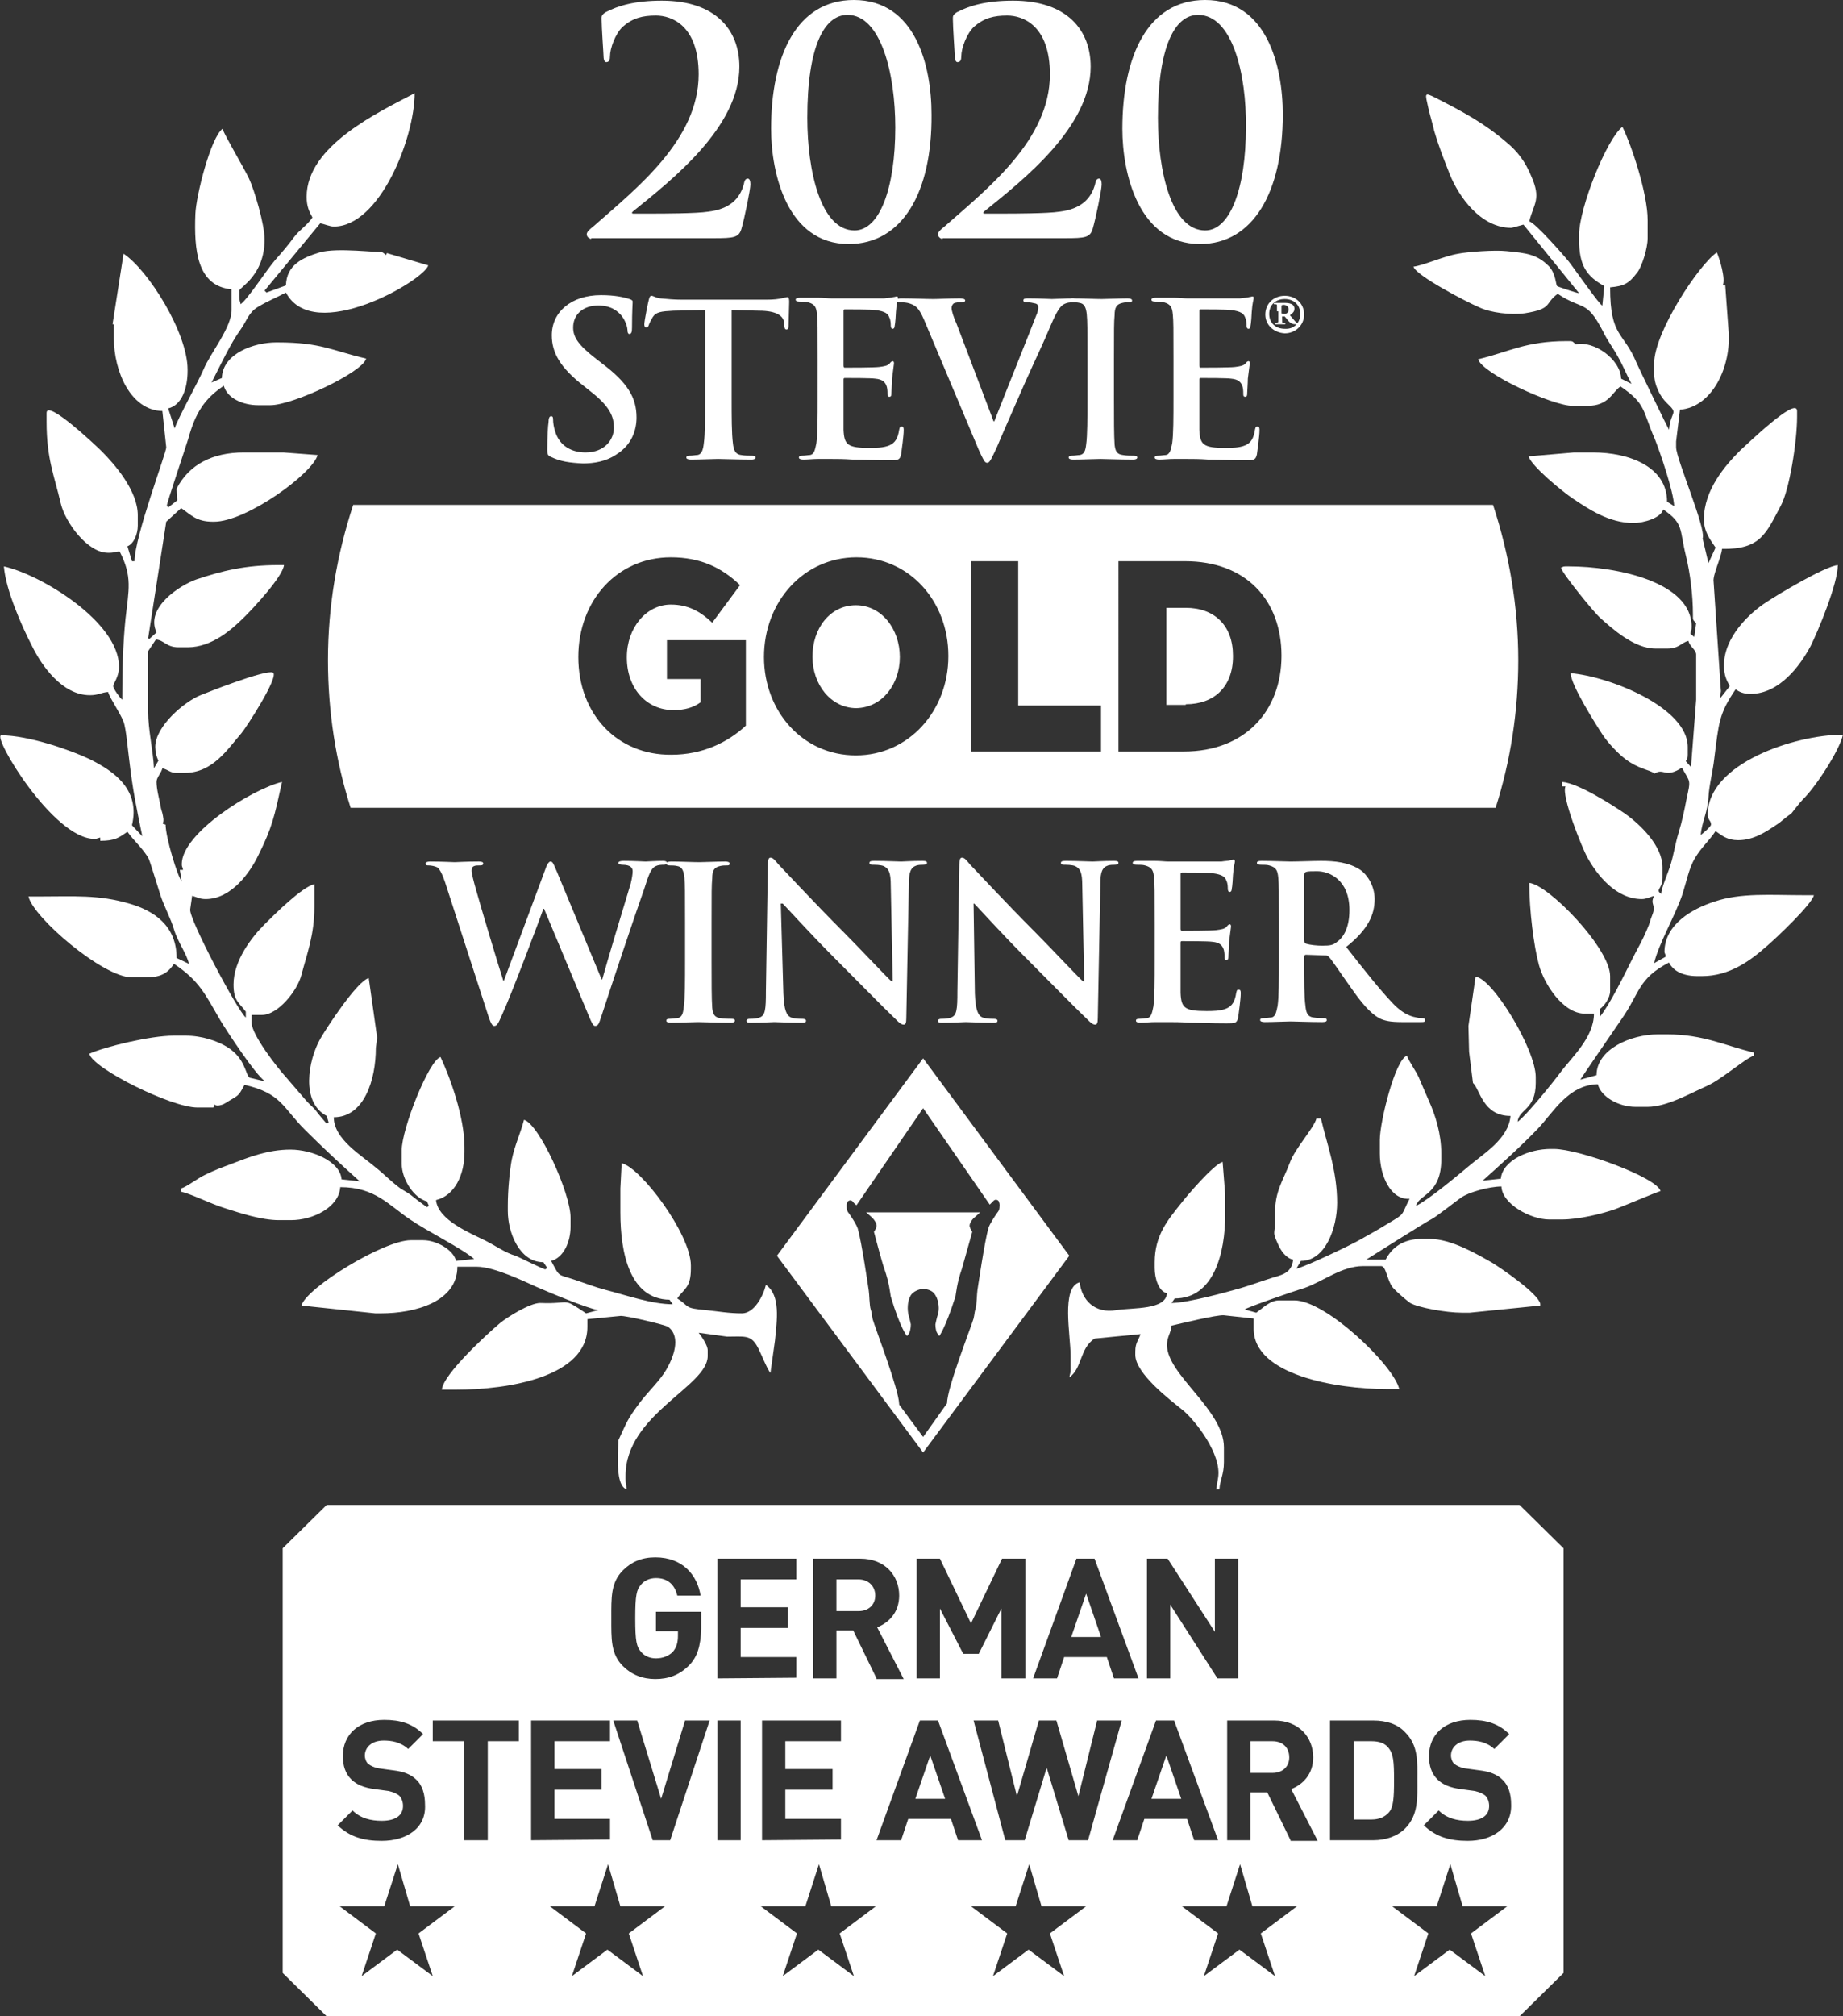 <?xml version="1.0" encoding="utf-8"?>
<!-- Generator: Adobe Illustrator 24.1.2, SVG Export Plug-In . SVG Version: 6.00 Build 0)  -->
<svg version="1.1" id="Layer_1" xmlns="http://www.w3.org/2000/svg" xmlns:xlink="http://www.w3.org/1999/xlink" x="0px" y="0px"
	 width="284.9px" height="311.5px" viewBox="0 0 284.9 311.5" style="enable-background:new 0 0 284.9 311.5;" xml:space="preserve"
	>
<rect x="0" y="0" width="284.9" height="311.5" fill="#333333" stroke="none"/>
<g>
	<g>
		<path style="fill:#FFFFFF;" d="M91.4,36.9c-0.3,0-0.7-0.3-0.7-0.7s0.5-0.8,1-1.2c6.7-5.9,16.3-13.4,16.3-23.5
			c0-7.6-4.2-9.1-6.6-9.1c-2.1,0-3.6,0.4-5.1,1.7c-1.2,1.1-2,3.4-2,4.6c0,0.5-0.1,0.9-0.6,0.9c-0.2,0-0.4-0.3-0.4-0.9
			c0-0.4-0.3-4.4-0.3-5.8c0-0.4,0-0.6,0.6-1c1.9-1,4.5-1.8,8.7-1.8c8.4,0,12,4.6,12,10.2c0,9.3-10.3,17.4-16.5,22.4
			c-0.2,0.2-0.1,0.3,0.1,0.3h3.3c0.8,0,6.5,0,8.3-0.3c3.3-0.4,4.9-2,5.5-4.3c0.1-0.6,0.3-0.8,0.6-0.8c0.3,0,0.4,0.4,0.4,0.9
			c0,0.8-0.9,5.2-1.4,6.9c-0.4,1.3-1.2,1.4-4.2,1.4h-19V36.9z"/>
		<path style="fill:#FFFFFF;" d="M131.2,37.7c-9.5,0-12-10.9-12-17.8C119.2,8.7,123.1,0,132,0c9.5,0,12,10.1,12,17.7
			C144.1,29.7,139.5,37.7,131.2,37.7z M131,2.3c-3.6,0-6.2,4.9-6.2,15.9c0,8.3,2.1,17.4,7.3,17.4c3.9,0,6.3-6.6,6.3-15.9
			C138.4,11.4,136.2,2.3,131,2.3z"/>
		<path style="fill:#FFFFFF;" d="M145.7,36.9c-0.3,0-0.7-0.3-0.7-0.7s0.5-0.8,1-1.2c6.7-5.9,16.3-13.4,16.3-23.5
			c0-7.6-4.2-9.1-6.6-9.1c-2.1,0-3.6,0.4-5.1,1.7c-1.2,1.1-2,3.4-2,4.6c0,0.5-0.1,0.9-0.6,0.9c-0.2,0-0.4-0.3-0.4-0.9
			c0-0.4-0.3-4.4-0.3-5.8c0-0.4,0-0.6,0.6-1c1.9-1,4.5-1.8,8.7-1.8c8.4,0,12,4.6,12,10.2c0,9.3-10.3,17.4-16.5,22.4
			c-0.2,0.2-0.1,0.3,0.1,0.3h3.3c0.8,0,6.5,0,8.3-0.3c3.3-0.4,4.9-2,5.5-4.3c0.1-0.6,0.3-0.8,0.6-0.8s0.4,0.4,0.4,0.9
			c0,0.8-0.9,5.2-1.4,6.9c-0.4,1.3-1.2,1.4-4.2,1.4h-19L145.7,36.9L145.7,36.9z"/>
		<path style="fill:#FFFFFF;" d="M185.5,37.7c-9.5,0-12-10.9-12-17.8c0-11.2,3.9-19.9,12.8-19.9c9.5,0,12,10.1,12,17.7
			C198.3,29.7,193.7,37.7,185.5,37.7z M185.2,2.3c-3.6,0-6.2,4.9-6.2,15.9c0,8.3,2.1,17.4,7.3,17.4c3.9,0,6.3-6.6,6.3-15.9
			C192.7,11.4,190.5,2.3,185.2,2.3z"/>
	</g>
	<path style="fill:#FFFFFF;" d="M119.8,207.3l1.2,1.6L119.8,207.3z"/>
	<g>
		<path style="fill:#FFFFFF;" d="M119.8,207.1c0.3-3.1,0.9-7-1.4-8.6c-0.4,1.7-1.8,4.4-3.7,4.4c-2.1,0-3.6-0.3-5.6-0.5
			c-3.4-0.3-2.4-0.5-4.4-1.8c1-1.5,2.1-1.6,2.1-4.6v-0.5c0-4.8-7.7-15.1-10.7-15.8l-0.2,3.9v3.7c0,6.4,1.5,13.4,7.6,13.5l0.5,0.7
			c-3.2,0-7.2-1.4-10.3-2.2c-1.9-0.5-3.1-1-4.9-1.6c-2.7-0.9-2.2-0.3-3.6-2.9c1.9-0.5,3-2.9,3-5.3v-1.4c0-3.8-4.9-14.5-7.2-15.1
			c-0.5,2-1.4,3.8-1.9,6.2c-0.3,1.6-0.6,4.6-0.6,7v0.9c0,3.3,1.8,7.9,5.5,7.9l0.6,0.9l-0.3,0.2c-0.1,0.1-4.1-1.9-4.6-2.1
			c-1.5-0.4-3.2-1.6-4.6-2.3c-2.4-1.2-7.4-3.2-7.7-6.3c2.9-0.7,4.4-3.9,4.4-7.4v-0.8c0-4.6-2.2-10.7-3.7-13.9
			c-1.8,0.5-6,11.1-6,14.4v2.1c0,2.4,1.9,5.3,3.9,5.8l0.3,0.7l-0.3,0.2c0,0-1.8-1.3-2-1.5c-0.7-0.6-1.3-0.9-2.1-1.4
			c-1.5-1.1-2.5-2.2-3.9-3.3c-2.1-1.8-6.4-4.3-6.4-7.7c4.7,0,6.5-5.8,6.5-10.7l0.2-1.6l-1.3-9.2c-1.8,0.5-6.4,7.5-7.5,9.4
			c-1.9,3.4-3,9.8,1,11.9l0.3,1l-0.3,0.2c0,0-1.3-1.5-1.5-1.8c-0.5-0.7-1.1-1.1-1.7-1.8c-1.1-1.3-2-2.3-3.1-3.6
			c-1.2-1.3-5.3-6.5-5.3-8.4v-1.2h1.6c2.5,0,5.5-3.8,6.1-6.2c0.9-3.4,2-6.2,2-10.5v-3.5c-1.9,0.4-6.3,4.8-7.7,6.2
			c-2,2-4.8,5.6-4.8,9.3c0,2.6,0.9,2.8,1.9,4.2v0.9c-1.2-0.9-8.8-15.2-8.6-16.7l0.3-2.1c0.8,0.2,1.1,0.5,2.1,0.5
			c3.9,0,6.8-4,8.1-6.7c2.2-4.4,2.5-6,3.7-11.4c-4.6,1.1-15.5,7.9-15.5,12.7c0,0.5,0.1,0.3,0.2,0.9h-0.5l0.3,1.8
			c-0.7-0.9-2.5-6.9-2.5-8.8c-0.9-0.3-0.1,0.1-0.4-1.3c-0.1-0.7-0.3-0.9-0.4-1.7c-0.2-1-0.6-2.5-0.6-3.6c0-0.7,0.7-1.3,0.9-2.1
			c0.9,0.2,1.2,0.7,2.1,0.7h1.4c4.3,0,6.6-3.7,8.7-6.1c0.7-0.8,5.9-8.8,4.9-9.4c-1.1-0.5-10,3-11.2,3.5c-2.5,1-7,4.8-7,8
			c0,0.7,0.2,1.6,0.5,2.1l-0.7,1.2c-0.1-2.6-0.9-5.9-0.9-8.8c0-3.2,0-6.2,0-9.3l1.2-1.8c1.3,0.1,1.6,1.2,3.5,1.2H29
			c3.8,0,6.9-2.8,8.9-4.8c1.3-1.3,5.8-6.1,6-7.9H43c-5.1,0-8.7,0.9-12.6,2.2c-2.6,0.9-8,4.4-6.2,8.2l-1.1,1l-0.2-0.1l2.8-18l2.3-2.1
			c1.5,1,2.3,2.1,4.9,2.1h0.2c5,0,15.2-7.4,16-10.3l-5.3-0.4h-6.1c-4.9,0-8.5,1.9-10.4,5.6l0.1,1.8L26,78.4l-0.2-0.3
			c-0.1-0.1,3-9.3,3.3-10.3c1.1-4,2.5-6.2,5.5-8.2c0.5,1.9,2.9,3,5.3,3h1.9c3.5,0,14.3-5.1,14.8-7.2c-5.2-1.2-6.9-2.5-13.7-2.5h-0.2
			c-3.4,0-8.3,1.7-8.4,5.5l-1.6,0.7c1.3-2.5,2.9-6,4.5-8.2c1-1.4,1.2-2.6,2.7-3.5s2.8-1.4,4.3-2.2c4.3,8.1,21.4-1.9,22-4.2l-6.4-1.9
			l-0.1,0.3L59,38.9c-0.4,0.2-6.9-0.7-9.6,0.1c-2.6,0.8-5.1,1.9-5.2,5.1l-3,1.1l-0.3-0.3l8.6-10.4c0.6,0.1,1.5,0.5,2.1,0.5
			c7.1,0,12.5-13.7,12.5-20.6c-5.5,2.9-16.7,8.1-16.7,16c0,1.5,0.4,2.3,0.9,3.2c-0.8,1.2-2,1.9-2.9,3.1c-0.8,1.1-1.9,2.4-2.8,3.4
			c-1.4,1.6-4.2,6-5.4,6.9c-0.1-0.5-0.2-0.5-0.2-1.2v-0.9c0-0.5,3.9-2.3,3.9-7.9c0-2.4-1.6-7.7-2.4-9.4c-0.8-1.7-3.8-6.7-4.1-7.7
			c-1.8,1.3-4.1,10.3-4.2,13.2c-0.2,5.4,0.2,11.1,5.6,11.6v3.2c0,2.7-3.3,6.7-4.3,9.1c-0.8,1.9-4.1,7.8-4.5,9.2l-1-3.1
			c2.1-0.5,3-3.1,3-5.8v-0.2c0-5.7-6.1-15.4-9.9-17.9l-1.7,10.9h0.2v2.1c0,5.2,2.6,11.2,7.5,11.3l0.6,5.6c0.1,0.6-4.9,13.8-4.9,17.6
			h-0.4l-0.7-2.3c1-0.4,1.6-1.9,1.6-3.2v-1.6c0-3.8-3.6-7.9-5.6-9.9C15,69,7.2,61.6,7.2,63.8v1.4c0,5.7,1.2,8.3,2.2,12.6
			c0.7,2.9,4.1,7.6,7.3,7.6h0.2c0.8,0,0.9-0.2,1.6-0.2c2,3.9,1.4,5.9,0.9,10.4c-0.4,4-0.5,8-0.5,12.5c-0.3-0.2-1.4-1.7-1.4-2.1
			s0.9-1.4,0.9-3c0-6.9-12-14.2-17.8-15.5c0.3,3.7,2.8,9.3,4.3,12.2c1.5,3.1,4.7,7.7,9,7.7c1.3,0,1.7-0.4,2.8-0.5
			c0.3,1,1.8,3.1,2.4,4.6c0.4,1,0.7,4.7,0.9,6.1c0.5,4.3,1.1,7.3,2,11.6l-1.6-1.7c1.3-5.5-2.7-8.3-6.5-10.2
			c-2.9-1.4-9.5-3.7-13.7-3.7c-1.5,0,8,16,14.4,16c0.5,0,0.3-0.1,0.9-0.2v0.5c2.3,0,2.9-0.5,4.2-1.4c0.9,1.3,2.6,2.8,3.3,4.2
			c0.3,0.7,1.5,4.7,1.8,5.6c0.6,1.8,1.6,3.6,2.1,5.3c0.6,2,2,3.8,2.3,5.3l-1.9-0.9c0-5-3.5-7.3-7.3-8.4c-4.8-1.4-8.4-1.1-14-1.1H4.4
			c0.7,3.2,11.5,12.5,16,12.5h2.1c2.3,0,3.4-0.6,4.4-2.1c4,2.7,4.8,4.7,7.2,8.8c1.1,1.8,5.3,8.2,6.8,9.3h-0.2l-2.1-0.5
			c-0.7-0.5-0.6-2.9-3.4-4.7c-1.6-1-4-1.8-6.5-1.8h-1.9c-3.5,0-10.6,1.7-13,2.8c0.6,2.3,12.7,8.3,16.7,8.3H33c0.3-1-0.1,0,1.2-0.4
			c0.5-0.1,1.1-0.6,1.5-0.8c1.4-0.8,1.3-0.9,2.1-2.3c5.7,1.3,5.9,3.5,9.3,6.9c2.9,2.9,5.5,5.3,8.5,8l-2.8-0.3
			c-0.2-2.8-4.6-4.6-7.9-4.6c-3.5,0-6.5,1.2-9.1,2.2c-1.6,0.6-2.7,1-4.1,1.7c-1.1,0.5-2.9,1.9-3.7,2.1v0.5c1.7,0.4,4.6,1.9,6.9,2.6
			c2.2,0.7,5.5,1.8,8.2,1.8H45c3.4,0,7.4-2,7.6-5.1c5.4,0,7.5,2.8,10.8,5c2.6,1.8,7.9,4.4,9.9,6.1l-2.8,0.3c-0.4-1.7-3-3.2-5.1-3.2
			h-1.9c-4.2,0-16.2,7.4-16.9,10.1l11.4,1.2h0.9c5.3,0,11.8-1.8,11.8-7.2h3c2.7,0,7.4,2.3,9.2,3.1c1.6,0.7,8,3.4,9.6,3.6l-1.9,0.5
			c-3.9-2.6-2.1-1.4-7.1-1.6c-1.6,0-5.1,2.2-6.2,3.1c-1.9,1.6-8.8,7.9-9,10.3h2.1c8.3,0,20.4-2,20.4-9.7v-1.2l5.1-0.5
			c0.7-0.1,7.1,1.4,7.4,1.7c2.1,1.6,0.7,4.9-0.3,6.6c-0.9,1.6-2.9,3.5-4.1,5.1c-2,2.7-1.9,2.8-3.3,5.8l-0.1,2.5v0.2
			c0,1.4,0,4.5,1.4,4.9c-0.1-0.7-0.2-0.8-0.2-1.6V228c0-9.5,12.7-13.8,12.7-18.5v-0.9c0-0.8-1-2.2-1.4-2.7l4.4,0.6
			c2.6,0,3.6-0.3,4.6,1.4c0.6,1,1.5,3.5,2.1,4.2L119.8,207.1z"/>
		<path style="fill:#FFFFFF;" d="M242.5,40.4c-0.8-1-5.2-6-6.1-6.2c0.7-2.8,1.9-3.4,0.3-7c-0.9-2.2-2.1-3.8-3.8-5.2
			c-3.5-3-6.7-4.7-11-6.9c-1.8-0.9-1.6-0.7-1.1,1.6c0.3,1.3,0.6,2.2,0.9,3.5c0.8,2.7,1.5,4.4,2.4,6.7c1.4,3.5,4.8,8.3,9.5,8.3
			c0.2,0,1.5-0.4,1.9-0.5l8.6,10.6c-0.3,0-3.3-1-3.4-1.1c-0.2-0.2-0.2-2-1.3-3.1c-1.8-1.8-3.4-2-6.5-2.3c-1.8-0.2-6,0.1-7.5,0.4
			c-2.3,0.4-5.3,1.8-6.9,2c0.4,1.4,8.3,5.5,10.2,6.3c1.7,0.8,4.8,1.2,7,0.9c4.4-0.7,3-1.5,5.1-3c3.9,2.6,4.4,0.8,7,5.8
			c0.6,1.3,1.6,2.6,2.3,3.9c0.8,1.4,1.3,2.7,2.1,4.2l-1.6-0.8c-0.1-3-4.2-5.9-7-5.3c-0.4-0.3-0.4-0.5-0.9-0.5h-0.5
			c-6.4,0-9,1.7-13.7,2.8c0.6,2.2,11.5,7.2,14.6,7.2h2.3c3.3,0,3.8-2.1,5.1-3c4,2.7,3.4,3.8,5.3,8.1c0.8,2,2.9,8.1,3,10.4l-1.1-0.7
			c0-5.4-5.9-7.6-11.4-7.6h-3l-7,0.6c0.4,1.5,5.3,5.5,6.8,6.5c2.4,1.6,5.6,3.8,9.4,3.8c1.6,0,4.3-0.8,4.6-2.1c3.2,2.2,2.5,3,3.5,7.1
			c0.7,2.8,1.1,6.3,1.1,9.1v0.5c0,0.5,0.2,0.5,0.5,0.9l-0.3,2.1l-0.6-0.5c0.1-0.5,0.2-0.5,0.2-1.1c0-6.9-11.6-9.3-19-9.3H242
			c-0.4,0-0.4,0.1-0.7,0.2c0.2,0.9,5.1,6.9,6,7.7c1.9,1.7,5.3,4.8,8.6,4.8h1.9c1.7,0,2.1-0.9,3.2-1.2c0.2,0.9,1.2,1.4,1.2,2.1v7
			l-0.8,10.4l-0.8-0.9c0.2-0.4,0.3-0.4,0.3-1v-1.2c0-6.1-12.1-10.9-18.1-11.4c0,1.8,4,8.1,5,9.6c0.8,1.2,2.4,2.9,3.5,3.7
			c2,1.5,3.6,1.6,4.5,2.2c1.4-0.9,1.6,0.8,4.2-0.9c1.3,2.4,1.4,1.7,0.7,4.9c-0.3,1.6-0.7,3.5-1.2,5.1c-0.5,1.6-0.8,3.5-1.2,4.8
			c-0.4,1.4-1.5,3.8-1.5,4.7c-1-0.7,0.2-0.7,0.2-2.5V134c0-3.3-3.4-6.6-5.8-8.3c-1.9-1.3-7.2-4.7-9.7-4.9v0.7h0.5
			c-0.7,1.4,2.6,9.6,3.4,11c1.5,2.7,4.4,6.4,8.4,6.4c0.7,0,1.2-0.3,1.9-0.5c-0.7,1.4,0.4,1.3-0.3,3c-0.4,1-0.3,1.1-0.8,2.2
			c-0.7,1.7-1.5,3-2.3,4.6c-1.2,2.4-3.5,7.1-5,8.9v-1.2c0.7-0.5,1.6-1.7,1.6-2.8v-2.3c0-4.3-9.5-14.1-12.5-14.4
			c0,4.2,0.7,9.8,1.5,12.7s3.7,7.5,7.1,7.5h1.4c0,3.7-3.5,6.8-5.2,9.1c-1.1,1.5-5.4,6.8-6.6,7.6c0.2-2,2.8-1.8,2.8-6v-0.9
			c0-4.3-6.7-15.3-9.3-15.5l-1.1,7.6l0.1,4l0.6,4.8c1.1,1,1.5,5.1,5.8,5.1c-0.3,3.6-4.3,5.9-6.5,7.8c-1.8,1.5-6.1,5.1-8.1,6.1
			c0.4-1.8,3.9-1.7,3.9-7.2v-0.9c0-3-0.9-5.9-1.9-8.1c-0.5-1.2-1.1-2.5-1.6-3.7c-0.4-0.9-1.6-2.6-1.8-3.3c-1.8,0.5-4.2,10.2-4.2,13
			v2.1c0,3.5,1.7,7.2,4.6,7c-1.4,2.7-0.6,2.2-3.3,3.8c-1.6,1-2.9,1.7-4.5,2.6c-1.4,0.8-8.3,4.1-9.7,4.4l0.7-1.2c3.8,0,5.6-5.1,5.6-9
			c0-5-1.6-9.1-2.5-13h-0.7c-0.4,1.5-3.3,4.6-4.1,6.8c-1.1,2.9-2.3,4.4-2.3,7.8v1.2c0,2.3-0.5,1.5,0.5,3.7c0.4,0.9,1.2,2.1,2.3,2.3
			c-0.2,2.2-2,2.4-3.2,2.8c-1.6,0.5-3.2,1.1-4.9,1.6c-2.1,0.6-8.2,2.3-10.7,2.3l0.5-0.7c6,0,7.8-6.9,7.8-13v-3l-0.4-5.1
			c-1.4,0.4-5.5,5.2-6.5,6.5c-1.9,2.4-4,4.8-4,9v0.9c0,1.6,0.6,3.6,1.9,3.9c-0.2,2.6-5.2,2.2-7.8,2.6c-3.4,0.6-5.4-1.6-5.7-4.3
			c-2.9,0.8-1.4,8.1-1.4,11.4v2.1c0,0.6-0.1,0.6-0.2,1.2c2-1.4,1.6-4.5,3.9-6l7.2-0.7v-0.3c-0.3,1.2-0.9,1.5-0.9,3v0.5
			c0,2.9,5.4,7,7.4,8.6c1.9,1.6,6,6.8,5.4,10.4l-0.3,1.8h0.5c0.1-1.5,0.7-2.3,0.7-4.2v-2.3c0-5.8-8.8-11.2-8.8-15.8
			c0-1.3,0.6-1.8,0.7-3c1.3-0.3,7-1.7,8.1-1.6l4.6,0.5v1.6c0,7.1,12.7,9.3,20.6,9.3h1.9c-0.8-3.6-11.3-13.7-16.2-13.7h-2.4
			c-1.4,0-2.6,1.3-3.5,1.9l-1.8-0.5c0.6-0.4,7.8-2.9,9.2-3.3c2.9-1,5.8-3.4,9.1-3.4h2.8c0.8,0,0.9,2.2,1.8,3.3
			c0.5,0.6,2,1.9,2.7,2.4c1.2,0.7,5.5,1.5,8,1.5h1.2l10.9-1.1v-0.3c-0.4-1.6-5.8-5.3-7.4-6.3c-2.3-1.3-6.3-3.7-9.7-3.7h-1.2
			c-2.9,0-4.6,1.3-5.6,3.2h-3c0,0,9.5-6,10-6.2c0.7-0.3,3.8-2.8,4.7-3.4c1.1-0.8,4.3-1.7,6.2-1.7c0.1,2.7,4.5,5.1,7.4,5.1h1.9
			c2.7,0,6.3-0.9,8.3-1.6c1.6-0.6,5.8-2.4,7-2.8c-0.6-2.1-12.6-6.5-16.5-6.5h-0.5c-3.3,0-7.4,1.7-7.7,4.6l-2.8,0.3
			c2.9-2.6,5.8-5.2,8.5-8c2.4-2.5,4.7-6.8,9.3-6.9c0.5,2,3.3,3.5,5.8,3.5h1.9c3,0,6.8-2.2,9.1-3.2c2.3-1,6-4.3,7.3-4.7v-0.5
			c-4.3-1-7.7-2.8-13.4-2.8h-1.4c-4.2,0-9.5,2.3-9.5,6.3l-2.5,0.7c0-0.1,6-8.8,6.4-9.4c2.8-4,2.5-6.2,7.3-8.7
			c0.7,1.4,2.3,2.1,4.4,2.1h0.7c4.3,0,7.5-2.4,10.1-4.7c1.4-1.2,6.9-6.4,7.2-7.8h-1.6c-5.1,0-9.7-0.4-13.8,1
			c-3.4,1.1-7.7,3.5-7.7,7.8c0,0.1,0.2,0.4,0.2,0.7l-1.8,1c0.7-3,3.3-7.4,4.4-10.7c0.6-1.9,1-4,1.9-5.5c1-1.7,2.3-2.8,3.2-4.2
			c1,0.7,1.8,1.4,3.5,1.4c2.4,0,4.3-1.3,5.8-2.3c1.1-0.7,1.2-1,2.4-1.8c0.1-0.1,1.3-1.7,1.8-2.2c1.8-1.7,5.6-7.4,6.2-10
			c-7.5,0-20.9,4.5-20.9,12.3c0,1,0.5,0.9,0.5,1.6c0,0.3-1.3,1.4-1.6,1.6c0.2-2.1,1.1-3.6,1.2-5.8c0.1-1.9,0.7-4.1,0.9-6
			c0.7-5.5,0.7-6.9,3.3-10.7c0.6,0.4,1.2,0.7,2.3,0.7c4.5,0,7.7-4.4,9.3-7.4c1.1-2.2,4.2-9.6,4.2-12.5c-2,0.2-9.2,4.5-11,5.7
			c-2.8,1.8-6.6,5.5-6.6,9.8c0,1.5,0.4,2.3,0.9,3.2l-1.5,1.9c0-1,0.2-0.7,0.1-1.5l-1.1-16.5c-0.2-1,1.2-3.8,1.3-5.1
			c6,0.1,6.8-2.4,9.1-6.7c1.3-2.4,2.5-9.8,2.5-13.7v-0.9c0-2.4-8.1,5.5-8.8,6.1c-2.3,2.3-5.6,6.1-5.6,10.6c0,2,1,3.2,1.8,4.4
			l-1.1,2.4l-0.9-3.8c0.6-1.5-4.1-12.3-4.1-14.1v-0.9l0.6-4.9c5-0.4,8-6.7,7.5-12.3l-0.5-6.9h-0.4c0.5-1-0.5-4.2-0.9-5.1
			c-2.7,1.8-9.7,12.3-9.7,17.2v1.4c0,1.9,0.9,3.6,1.9,4.6c2,1.9,0.7,1.1,0.4,4.2c-0.1-0.1-4.6-9.4-5-10.3c-2-4.9-4.1-3.9-4.1-11.7
			c2.2-0.2,2.9-0.6,4.2-2.3c0.7-0.9,1.6-3.7,1.6-5.3V34c0-4.1-2.5-11.6-3.9-14.4c-2.4,1.8-6.7,12.5-6.7,16.7V37
			c0,4.1,1.2,5.7,3.9,7.2l-0.3,3C247.4,47.3,243.3,41.4,242.5,40.4"/>
	</g>
	<g>
		<path style="fill:#FFFFFF;" d="M85.2,70.6c-0.5-0.2-0.6-0.4-0.6-1.1c0-1.8,0.1-3.8,0.2-4.3c0-0.5,0.1-0.9,0.4-0.9s0.3,0.3,0.3,0.6
			c0,0.4,0.1,1.1,0.3,1.7c0.7,2.4,2.7,3.3,4.7,3.3c3,0,4.4-2,4.4-3.8c0-1.6-0.5-3.1-3.2-5.3l-1.5-1.2c-3.6-2.8-4.9-5.1-4.9-7.8
			c0-3.6,3-6.2,7.6-6.2c2.1,0,3.5,0.3,4.4,0.6c0.3,0.1,0.5,0.2,0.5,0.4c0,0.4-0.1,1.4-0.1,4c0,0.7-0.1,1-0.4,1
			c-0.2,0-0.3-0.2-0.3-0.6c0-0.3-0.2-1.3-0.9-2.2c-0.5-0.6-1.5-1.6-3.6-1.6c-2.4,0-3.9,1.4-3.9,3.4c0,1.5,0.8,2.7,3.5,4.8l0.9,0.7
			c4,3,5.4,5.3,5.4,8.4c0,1.9-0.7,4.2-3.1,5.7c-1.6,1.1-3.5,1.4-5.2,1.4C88.1,71.5,86.6,71.3,85.2,70.6z"/>
		<path style="fill:#FFFFFF;" d="M109,47.9l-4.9,0.1c-1.9,0.1-2.7,0.2-3.2,1c-0.3,0.5-0.5,0.9-0.6,1.2s-0.2,0.4-0.4,0.4
			c-0.2,0-0.3-0.2-0.3-0.5c0-0.5,0.6-3.5,0.7-3.8c0.1-0.4,0.2-0.6,0.4-0.6c0.3,0,0.6,0.3,1.4,0.4c1,0.1,2.2,0.2,3.3,0.2h13.1
			c1.1,0,1.8-0.1,2.3-0.2s0.8-0.2,0.9-0.2c0.2,0,0.3,0.2,0.3,0.7c0,0.7-0.1,3-0.1,3.8c0,0.3-0.1,0.5-0.3,0.5c-0.3,0-0.3-0.2-0.4-0.7
			v-0.4c-0.1-0.9-1-1.8-3.9-1.8l-4.2-0.1v13.5c0,3,0,5.6,0.2,7.1c0.1,0.9,0.3,1.7,1.3,1.8c0.5,0.1,1.2,0.1,1.7,0.1
			c0.4,0,0.5,0.1,0.5,0.3c0,0.2-0.3,0.3-0.6,0.3c-2.2,0-4.3-0.1-5.2-0.1c-0.8,0-2.8,0.1-4.2,0.1c-0.4,0-0.7-0.1-0.7-0.3
			c0-0.2,0.1-0.3,0.5-0.3c0.5,0,0.9-0.1,1.2-0.1c0.7-0.1,0.9-0.9,1-1.8c0.2-1.4,0.2-4,0.2-7L109,47.9L109,47.9z"/>
		<path style="fill:#FFFFFF;" d="M126.4,55.6c0-5,0-5.9-0.1-7s-0.3-1.6-1.4-1.9c-0.3-0.1-0.8-0.1-1.3-0.1c-0.4,0-0.6-0.1-0.6-0.3
			s0.2-0.3,0.7-0.3c0.9,0,1.8,0,2.7,0c0.9,0,1.6,0.1,2.1,0.1c1.1,0,7.6,0,8.2,0c0.6-0.1,1.2-0.1,1.4-0.2c0.2,0,0.4-0.1,0.5-0.1
			c0.2,0,0.2,0.1,0.2,0.3s-0.2,0.6-0.3,2.1c0,0.3-0.1,1.8-0.2,2.2c0,0.2-0.1,0.4-0.3,0.4s-0.3-0.2-0.3-0.5c0-0.2,0-0.8-0.2-1.2
			c-0.2-0.6-0.6-1-2.2-1.2c-0.6-0.1-4-0.1-4.7-0.1c-0.2,0-0.2,0.1-0.2,0.3v8.3c0,0.2,0,0.4,0.2,0.4c0.7,0,4.5,0,5.3-0.1
			s1.3-0.2,1.6-0.5c0.2-0.3,0.4-0.4,0.5-0.4s0.2,0.1,0.2,0.3s-0.1,0.7-0.3,2.4c0,0.7-0.1,2-0.1,2.2c0,0.3,0,0.6-0.3,0.6
			c-0.2,0-0.3-0.1-0.3-0.3c0-0.3,0-0.8-0.1-1.2c-0.2-0.7-0.6-1.2-1.8-1.3c-0.6-0.1-3.9-0.1-4.7-0.1c-0.2,0-0.2,0.1-0.2,0.3v2.6
			c0,1.1,0,4.2,0,5.1c0.1,2.3,0.6,2.8,4,2.8c0.9,0,2.2,0,3.1-0.4s1.3-1.1,1.5-2.4c0.1-0.4,0.1-0.5,0.4-0.5s0.3,0.3,0.3,0.6
			c0,0.8-0.3,3-0.4,3.7c-0.2,0.9-0.5,0.9-1.8,0.9c-2.5,0-4.3-0.1-5.7-0.1c-1.4-0.1-2.4-0.1-3.4-0.1c-0.4,0-1.1,0-1.9,0
			s-1.6,0.1-2.3,0.1c-0.4,0-0.7-0.1-0.7-0.3c0-0.2,0.1-0.3,0.5-0.3c0.5,0,0.9-0.1,1.2-0.1c0.7-0.1,0.8-0.9,1-1.8
			c0.2-1.4,0.2-4,0.2-7L126.4,55.6L126.4,55.6z"/>
		<path style="fill:#FFFFFF;" d="M142.8,49.3c-0.8-1.8-1.3-2.2-2.5-2.5c-0.5-0.1-1-0.1-1.3-0.1s-0.4-0.1-0.4-0.3
			c0-0.3,0.4-0.3,0.9-0.3c1.7,0,3.6,0.1,4.8,0.1c0.8,0,2.4-0.1,4.1-0.1c0.4,0,0.8,0.1,0.8,0.3s-0.2,0.3-0.5,0.3c-0.5,0-1,0-1.3,0.2
			c-0.2,0.2-0.3,0.4-0.3,0.7c0,0.4,0.3,1.4,0.8,2.5l5.7,15h0.1c1.4-3.6,5.7-14.3,6.5-16.4c0.2-0.4,0.3-0.9,0.3-1.2s-0.1-0.5-0.4-0.6
			c-0.4-0.1-0.9-0.2-1.3-0.2c-0.3,0-0.6,0-0.6-0.3s0.3-0.3,0.9-0.3c1.7,0,3,0.1,3.5,0.1c0.6,0,2.1-0.1,3.1-0.1
			c0.4,0,0.7,0.1,0.7,0.3s-0.2,0.3-0.5,0.3s-1,0-1.6,0.4c-0.4,0.3-0.9,0.9-1.8,3c-1.3,3.1-2.2,4.9-4,8.9c-2.1,4.8-3.7,8.4-4.4,10.1
			c-0.9,1.9-1.1,2.4-1.5,2.4s-0.6-0.5-1.3-2L142.8,49.3z"/>
		<path style="fill:#FFFFFF;" d="M168.1,55.6c0-5,0-5.9-0.1-7s-0.4-1.7-1.1-1.8c-0.4-0.1-0.8-0.1-1.2-0.1c-0.3,0-0.5-0.1-0.5-0.3
			s0.3-0.3,0.8-0.3c1.3,0,3.3,0.1,4.3,0.1c0.8,0,2.8-0.1,4-0.1c0.4,0,0.7,0.1,0.7,0.3c0,0.3-0.2,0.3-0.5,0.3s-0.6,0-1,0.1
			c-0.9,0.2-1.2,0.7-1.2,1.9c-0.1,1.1-0.1,2-0.1,7v5.8c0,3.2,0,5.8,0.1,7.2c0.1,0.9,0.3,1.5,1.3,1.6c0.5,0.1,1.2,0.1,1.7,0.1
			c0.4,0,0.5,0.1,0.5,0.3c0,0.2-0.3,0.3-0.6,0.3c-2.2,0-4.3-0.1-5.1-0.1s-2.8,0.1-4.2,0.1c-0.4,0-0.7-0.1-0.7-0.3
			c0-0.2,0.1-0.3,0.5-0.3c0.5,0,0.9-0.1,1.2-0.1c0.7-0.1,0.9-0.7,1-1.6c0.2-1.4,0.2-4,0.2-7.2L168.1,55.6L168.1,55.6z"/>
		<path style="fill:#FFFFFF;" d="M181.4,55.6c0-5,0-5.9-0.1-7s-0.3-1.6-1.4-1.9c-0.3-0.1-0.8-0.1-1.3-0.1c-0.4,0-0.6-0.1-0.6-0.3
			s0.2-0.3,0.7-0.3c0.9,0,1.8,0,2.7,0s1.6,0.1,2.1,0.1c1.1,0,7.6,0,8.2,0c0.6-0.1,1.2-0.1,1.4-0.2c0.2,0,0.4-0.1,0.5-0.1
			c0.2,0,0.2,0.1,0.2,0.3s-0.2,0.6-0.3,2.1c0,0.3-0.1,1.8-0.2,2.2c0,0.2-0.1,0.4-0.3,0.4s-0.3-0.2-0.3-0.5c0-0.2,0-0.8-0.2-1.2
			c-0.2-0.6-0.6-1-2.2-1.2c-0.6-0.1-4-0.1-4.7-0.1c-0.2,0-0.2,0.1-0.2,0.3v8.3c0,0.2,0,0.4,0.2,0.4c0.7,0,4.5,0,5.3-0.1
			s1.3-0.2,1.6-0.5c0.2-0.3,0.4-0.4,0.5-0.4s0.2,0.1,0.2,0.3s-0.1,0.7-0.3,2.4c0,0.7-0.1,2-0.1,2.2c0,0.3,0,0.6-0.3,0.6
			c-0.2,0-0.3-0.1-0.3-0.3c0-0.3,0-0.8-0.1-1.2c-0.2-0.7-0.6-1.2-1.8-1.3c-0.6-0.1-3.9-0.1-4.7-0.1c-0.2,0-0.2,0.1-0.2,0.3v2.6
			c0,1.1,0,4.2,0,5.1c0.1,2.3,0.6,2.8,4,2.8c0.9,0,2.2,0,3.1-0.4s1.3-1.1,1.5-2.4c0.1-0.4,0.1-0.5,0.4-0.5s0.3,0.3,0.3,0.6
			c0,0.8-0.3,3-0.4,3.7c-0.2,0.9-0.5,0.9-1.8,0.9c-2.5,0-4.3-0.1-5.7-0.1c-1.4-0.1-2.4-0.1-3.4-0.1c-0.4,0-1.1,0-1.9,0
			s-1.6,0.1-2.3,0.1c-0.4,0-0.7-0.1-0.7-0.3c0-0.2,0.1-0.3,0.5-0.3c0.5,0,0.9-0.1,1.2-0.1c0.7-0.1,0.8-0.9,1-1.8
			c0.2-1.4,0.2-4,0.2-7L181.4,55.6L181.4,55.6z"/>
		<path style="fill:#FFFFFF;" d="M195.6,48.6c0-1.7,1.3-2.9,3-2.9s3,1.2,3,2.9c0,1.6-1.3,2.9-3,2.9
			C196.9,51.4,195.6,50.2,195.6,48.6z M201,48.5c0-1.4-1-2.3-2.4-2.3s-2.4,0.9-2.4,2.3s1,2.3,2.4,2.3C200,50.9,201,49.9,201,48.5z
			 M197.4,48.1v-0.9c0-0.2-0.1-0.2-0.4-0.2c0,0-0.1,0-0.1-0.1s0.1-0.1,0.2-0.1h0.1c0.1,0,0.3,0,0.6,0s0.4,0,0.8,0
			c0.6,0,1.5,0.1,1.5,0.9c0,0.3-0.1,0.6-0.7,1l0.6,0.7c0.4,0.5,0.5,0.5,0.6,0.5s0.1,0,0.1,0.1s0,0.1-0.3,0.1c-0.4,0-0.8,0-1.3-0.6
			l-0.5-0.6h-0.4v0.3c0,0.6,0,0.7,0.1,0.7s0.2,0,0.3,0s0.1,0,0.1,0.1s-0.1,0.1-0.1,0.1h-0.1c-0.1,0-0.4,0-0.5,0s-0.4,0-0.5,0h-0.2
			c-0.1,0-0.2,0-0.2-0.1s0-0.1,0.1-0.1c0.3,0,0.3,0,0.4-0.2c0-0.2,0-0.4,0-0.9v-0.7H197.4z M198.1,48.4c0.1,0.1,0.3,0.1,0.5,0.1
			c0.1,0,0.2,0,0.3-0.1c0.2-0.1,0.3-0.3,0.3-0.6c0-0.4-0.3-0.7-0.8-0.7c0,0-0.2,0-0.3,0.1V48.4z"/>
	</g>
	<g>
		<path style="fill:#FFFFFF;" d="M68.8,136.3c-0.4-1.2-0.8-2-1.2-2.3c-0.4-0.2-1-0.3-1.3-0.3s-0.5,0-0.5-0.3c0-0.2,0.3-0.3,0.7-0.3
			c1.7,0,3.5,0.1,3.8,0.1s1.7-0.1,3.7-0.1c0.5,0,0.7,0.1,0.7,0.3c0,0.3-0.3,0.3-0.6,0.3s-0.6,0-0.8,0.1c-0.3,0.1-0.4,0.4-0.4,0.7
			c0,0.4,0.3,1.6,0.7,3c0.6,2.2,3.6,12.2,4.2,14h0.1l6.4-17.2c0.3-0.9,0.6-1.2,0.8-1.2c0.4,0,0.5,0.5,1,1.6l6.9,16.6h0.1
			c0.6-2.2,3.2-10.9,4.4-14.8c0.2-0.8,0.3-1.5,0.3-1.9c0-0.5-0.3-1-1.6-1c-0.3,0-0.6-0.1-0.6-0.3s0.3-0.3,0.8-0.3
			c1.7,0,3.1,0.1,3.4,0.1c0.2,0,1.6-0.1,2.7-0.1c0.4,0,0.6,0.1,0.6,0.3s-0.2,0.3-0.5,0.3s-0.8,0-1.2,0.2c-0.8,0.3-1.2,1.6-1.8,3.5
			c-1.5,4.2-5,14.7-6.6,19.6c-0.4,1.2-0.5,1.6-1,1.6c-0.3,0-0.5-0.4-1-1.6l-6.9-16.5H84c-0.6,1.7-5,13.4-6.4,16.4
			c-0.6,1.4-0.8,1.7-1.2,1.7c-0.3,0-0.5-0.4-0.8-1.2L68.8,136.3z"/>
		<path style="fill:#FFFFFF;" d="M105.9,142.6c0-5,0-5.9-0.1-7s-0.4-1.7-1.1-1.8c-0.4-0.1-0.8-0.1-1.2-0.1c-0.3,0-0.5-0.1-0.5-0.3
			s0.3-0.3,0.8-0.3c1.3,0,3.3,0.1,4.3,0.1c0.8,0,2.8-0.1,4-0.1c0.4,0,0.7,0.1,0.7,0.3c0,0.3-0.2,0.3-0.5,0.3s-0.6,0-1,0.1
			c-0.9,0.2-1.2,0.7-1.2,1.9c-0.1,1.1-0.1,2-0.1,7v5.8c0,3.2,0,5.8,0.1,7.2c0.1,0.9,0.3,1.5,1.3,1.6c0.5,0.1,1.2,0.1,1.7,0.1
			c0.4,0,0.5,0.1,0.5,0.3s-0.3,0.3-0.6,0.3c-2.2,0-4.3-0.1-5.1-0.1c-0.8,0-2.8,0.1-4.2,0.1c-0.4,0-0.7-0.1-0.7-0.3s0.1-0.3,0.5-0.3
			c0.5,0,0.9-0.1,1.2-0.1c0.7-0.1,0.9-0.7,1-1.7c0.2-1.4,0.2-4,0.2-7.2L105.9,142.6L105.9,142.6z"/>
		<path style="fill:#FFFFFF;" d="M121.1,153.5c0.1,2.6,0.5,3.4,1.2,3.7c0.6,0.2,1.2,0.2,1.7,0.2c0.4,0,0.6,0.1,0.6,0.3
			c0,0.3-0.3,0.3-0.8,0.3c-2.1,0-3.5-0.1-4.1-0.1c-0.3,0-1.8,0.1-3.6,0.1c-0.4,0-0.7,0-0.7-0.3c0-0.2,0.2-0.3,0.5-0.3
			c0.4,0,1,0,1.5-0.2c0.9-0.3,1-1.2,1-4.1l0.3-19.5c0-0.7,0.1-1.1,0.4-1.1c0.4,0,0.7,0.4,1.2,1c0.4,0.4,5.4,5.8,10.2,10.6
			c2.2,2.2,6.7,7,7.3,7.5h0.2l-0.3-14.8c0-2-0.3-2.6-1.1-3c-0.5-0.2-1.3-0.2-1.7-0.2s-0.5-0.1-0.5-0.3c0-0.3,0.4-0.3,0.9-0.3
			c1.7,0,3.3,0.1,4,0.1c0.4,0,1.6-0.1,3.2-0.1c0.4,0,0.8,0,0.8,0.3c0,0.2-0.2,0.3-0.6,0.3c-0.3,0-0.6,0-1,0.1
			c-0.9,0.3-1.2,1-1.2,2.8l-0.4,20.8c0,0.7-0.1,1-0.4,1c-0.4,0-0.8-0.4-1.1-0.7c-2.1-2-6.3-6.3-9.7-9.7c-3.6-3.6-7.3-7.7-7.9-8.3
			h-0.3L121.1,153.5z"/>
		<path style="fill:#FFFFFF;" d="M150.7,153.5c0.1,2.6,0.5,3.4,1.2,3.7c0.6,0.2,1.2,0.2,1.7,0.2c0.4,0,0.6,0.1,0.6,0.3
			c0,0.3-0.3,0.3-0.8,0.3c-2.1,0-3.5-0.1-4.1-0.1c-0.3,0-1.8,0.1-3.6,0.1c-0.4,0-0.7,0-0.7-0.3c0-0.2,0.2-0.3,0.5-0.3
			c0.4,0,1,0,1.5-0.2c0.9-0.3,1-1.2,1-4.1l0.3-19.5c0-0.7,0.1-1.1,0.4-1.1c0.4,0,0.7,0.4,1.2,1c0.4,0.4,5.4,5.8,10.2,10.6
			c2.2,2.2,6.7,7,7.3,7.5h0.2l-0.3-14.8c0-2-0.3-2.6-1.1-3c-0.5-0.2-1.3-0.2-1.7-0.2s-0.5-0.1-0.5-0.3c0-0.3,0.4-0.3,0.9-0.3
			c1.7,0,3.3,0.1,4,0.1c0.4,0,1.6-0.1,3.2-0.1c0.4,0,0.8,0,0.8,0.3c0,0.2-0.2,0.3-0.6,0.3c-0.3,0-0.6,0-1,0.1
			c-0.9,0.3-1.2,1-1.2,2.8l-0.4,20.8c0,0.7-0.1,1-0.4,1c-0.4,0-0.8-0.4-1.1-0.7c-2.1-2-6.3-6.3-9.7-9.7c-3.6-3.6-7.3-7.7-7.9-8.3
			h-0.1L150.7,153.5z"/>
		<path style="fill:#FFFFFF;" d="M178.5,142.6c0-5,0-5.9-0.1-7s-0.3-1.6-1.4-1.9c-0.3-0.1-0.8-0.1-1.3-0.1c-0.4,0-0.6-0.1-0.6-0.3
			s0.2-0.3,0.7-0.3c0.9,0,1.8,0,2.7,0s1.6,0.1,2.1,0.1c1.1,0,7.6,0,8.2,0c0.6-0.1,1.2-0.1,1.4-0.2c0.2,0,0.4-0.1,0.5-0.1
			s0.2,0.1,0.2,0.3s-0.2,0.6-0.3,2.1c0,0.3-0.1,1.8-0.2,2.2c0,0.2-0.1,0.4-0.3,0.4s-0.3-0.2-0.3-0.5c0-0.2,0-0.8-0.2-1.2
			c-0.2-0.6-0.6-1-2.2-1.2c-0.6-0.1-4-0.1-4.7-0.1c-0.2,0-0.2,0.1-0.2,0.3v8.3c0,0.2,0,0.4,0.2,0.4c0.7,0,4.5,0,5.3-0.1
			s1.3-0.2,1.6-0.5c0.2-0.3,0.4-0.4,0.5-0.4s0.2,0.1,0.2,0.3s-0.1,0.7-0.3,2.4c0,0.7-0.1,2-0.1,2.2c0,0.3,0,0.6-0.3,0.6
			c-0.2,0-0.3-0.1-0.3-0.3c0-0.3,0-0.8-0.1-1.2c-0.2-0.7-0.6-1.2-1.8-1.3c-0.6-0.1-3.9-0.1-4.7-0.1c-0.2,0-0.2,0.1-0.2,0.3v2.6
			c0,1.1,0,4.2,0,5.1c0.1,2.3,0.6,2.8,4,2.8c0.9,0,2.2,0,3.1-0.4s1.3-1.1,1.5-2.4c0.1-0.4,0.1-0.5,0.4-0.5s0.3,0.3,0.3,0.6
			c0,0.8-0.3,3-0.4,3.7c-0.2,0.9-0.5,0.9-1.8,0.9c-2.5,0-4.3-0.1-5.7-0.1c-1.4-0.1-2.4-0.1-3.4-0.1c-0.4,0-1.1,0-1.9,0
			s-1.6,0.1-2.3,0.1c-0.4,0-0.7-0.1-0.7-0.3s0.1-0.3,0.5-0.3c0.5,0,0.9-0.1,1.2-0.1c0.7-0.1,0.8-0.9,1-1.8c0.2-1.4,0.2-4,0.2-7
			L178.5,142.6L178.5,142.6z"/>
		<path style="fill:#FFFFFF;" d="M197.7,142.6c0-5,0-5.9-0.1-7s-0.3-1.6-1.4-1.9c-0.3-0.1-0.8-0.1-1.3-0.1c-0.4,0-0.6-0.1-0.6-0.3
			s0.2-0.3,0.7-0.3c1.7,0,3.8,0.1,4.5,0.1c1.1,0,3.6-0.1,4.7-0.1c2.1,0,4.3,0.2,6.1,1.4c0.9,0.6,2.2,2.3,2.2,4.5
			c0,2.4-1,4.7-4.4,7.4c2.9,3.7,5.2,6.6,7.2,8.7c1.8,1.9,3.2,2.1,3.7,2.2c0.4,0.1,0.7,0.1,0.9,0.1c0.3,0,0.4,0.1,0.4,0.3
			c0,0.3-0.2,0.3-0.6,0.3h-3c-1.8,0-2.7-0.2-3.5-0.6c-1.4-0.8-2.7-2.3-4.5-4.9c-1.3-1.8-2.8-4.1-3.3-4.6c-0.2-0.2-0.4-0.2-0.6-0.2
			l-2.9-0.1c-0.2,0-0.3,0.1-0.3,0.3v0.5c0,3.1,0,5.7,0.2,7.1c0.1,1,0.3,1.7,1.3,1.8c0.5,0.1,1.2,0.1,1.6,0.1c0.3,0,0.4,0.1,0.4,0.3
			s-0.2,0.3-0.7,0.3c-1.9,0-4.4-0.1-4.9-0.1c-0.6,0-2.7,0.1-4,0.1c-0.4,0-0.7-0.1-0.7-0.3s0.1-0.3,0.5-0.3c0.5,0,0.9-0.1,1.2-0.1
			c0.7-0.1,0.8-0.9,1-1.8c0.2-1.4,0.2-4,0.2-7L197.7,142.6L197.7,142.6z M201.6,145.2c0,0.4,0.1,0.5,0.3,0.6
			c0.7,0.2,1.7,0.3,2.5,0.3c1.3,0,1.7-0.1,2.3-0.6c1-0.7,1.9-2.2,1.9-4.9c0-4.7-3.1-6-5-6c-0.8,0-1.4,0-1.7,0.1
			c-0.2,0.1-0.3,0.2-0.3,0.5V145.2L201.6,145.2z"/>
	</g>
	<path style="fill-rule:evenodd;clip-rule:evenodd;fill:#FFFFFF;" d="M142.6,199h0.1l0,0H142.6z"/>
	<g>
		<path style="fill-rule:evenodd;clip-rule:evenodd;fill:#FFFFFF;" d="M142.5,187.3h-8.6c0,0,0.6,0.5,1,0.9c0.3,0.3,0.7,0.9,0.6,1.3
			s-0.4,0.8-0.4,0.8s1.2,4.6,1.6,5.7c0.8,2.3,0.9,3.8,1,4.3c1.5,5,2.5,6.1,2.5,6.1s0.4-0.3,0.5-0.9c0.1-0.4,0.1-0.9,0.1-0.9
			s-0.2-1-0.4-1.6c-0.1-0.6-0.2-1.9,0.4-2.9c0.4-0.6,1.2-0.9,1.9-1c0.8,0.1,1.5,0.3,1.9,1c0.6,1,0.6,2.3,0.4,2.9
			c-0.2,0.6-0.4,1.6-0.4,1.6s0,0.5,0.1,0.9c0.1,0.5,0.5,0.9,0.5,0.9s0.9-1.1,2.5-6.1c0.1-0.5,0.2-2,1-4.3c0.3-1.1,1.6-5.7,1.6-5.7
			s-0.3-0.4-0.4-0.8c-0.1-0.4,0.3-1,0.6-1.3c0.5-0.4,1-0.9,1-0.9h-8.8H142.5z"/>
		<path style="fill-rule:evenodd;clip-rule:evenodd;fill:#FFFFFF;" d="M142.7,163.5L120.1,194l22.6,30.4l22.6-30.4L142.7,163.5z
			 M154.2,187.3c-0.5,0.7-1.2,1.8-1.4,2.4c-0.6,2.1-1.6,9-1.7,9.6c-0.1,0.6-0.1,2.3-0.3,2.9c-0.2,0.7-0.1,0.6-0.3,1.5
			c-0.4,1.4-4.1,10.7-4.1,13.1l-3.7,5.2l-3.7-5c0,0,0,0,0,0c0,0,0,0,0-0.1c-0.1-2.4-3.7-11.7-4.1-13.1c-0.2-1-0.1-0.9-0.3-1.5
			c-0.2-0.6-0.2-2.3-0.3-2.9c-0.1-0.7-1.1-7.5-1.7-9.6c-0.2-0.6-0.9-1.7-1.4-2.4c-0.1-0.1-0.3-0.4-0.3-0.7c0-0.3-0.1-0.5,0.1-1
			c0.1-0.2,0.5-0.4,0.8-0.1c0.2,0.3,0.6,0.6,0.6,0.6l10.3-15l10.3,14.9c0,0,0.3-0.3,0.6-0.6c0.3-0.3,0.7-0.1,0.8,0.1
			c0.2,0.5,0.1,0.7,0.1,1S154.3,187.2,154.2,187.3z"/>
	</g>
	<path style="fill-rule:evenodd;clip-rule:evenodd;fill:#FFFFFF;" d="M142.7,199L142.7,199c0.1,0,0.1,0,0.1,0H142.7z"/>
	<g>
		<path style="fill-rule:evenodd;clip-rule:evenodd;fill:#FFFFFF;" d="M183.3,93.9h-3v15h3v-0.1c4.4,0,7.3-2.7,7.3-7.4v-0.1
			C190.6,96.6,187.7,93.9,183.3,93.9z"/>
		<path style="fill-rule:evenodd;clip-rule:evenodd;fill:#FFFFFF;" d="M132.3,93.5c-4,0-6.7,3.6-6.7,7.9v0.1c0,4.2,2.8,7.9,6.8,7.9
			c4-0.1,6.7-3.7,6.7-7.9C139.1,97.2,136.3,93.5,132.3,93.5z"/>
		<path style="fill-rule:evenodd;clip-rule:evenodd;fill:#FFFFFF;" d="M230.8,78H54.6c-2.5,7.6-3.9,15.6-3.9,24
			c0,7.9,1.2,15.6,3.5,22.8h177c2.3-7.2,3.5-14.9,3.5-22.8C234.7,93.7,233.3,85.6,230.8,78z M115.3,112.1c-2.8,2.6-6.7,4.5-11.5,4.5
			c-8.3,0.1-14.4-6.2-14.4-15.1c0-8.7,6-15.4,14.3-15.4c4.6,0,7.9,1.6,10.7,4.3l-4.3,5.8c-1.9-1.8-3.8-2.8-6.4-2.8
			c-3.8,0-6.8,3.6-6.8,8.1v0.1c0,4.7,3,8.1,7.2,8.1c1.8,0,3.1-0.4,4.2-1.2v-3.6h-5.2v-6h12.2V112.1z M146.6,101.4
			c0,8.4-6.1,15.3-14.3,15.3s-14.2-6.8-14.2-15.2c0-8.5,6.1-15.4,14.3-15.4c8.2,0,14.2,6.8,14.2,15.2V101.4z M170.2,116.1h-20.1
			V86.7h7.3V109h12.8V116.1z M198.1,101.3c0,8.5-5.6,14.8-15.1,14.8h-10.1V86.7h0.1h10.2C192.6,86.7,198.1,92.7,198.1,101.3
			L198.1,101.3z"/>
	</g>
	<g>
		<path style="fill-rule:evenodd;clip-rule:evenodd;fill:#FFFFFF;" d="M135.3,246.5c0-1.5-1.1-2.5-2.6-2.5h-3.4v4.9h3.4
			C134.3,248.9,135.3,247.9,135.3,246.5z"/>
		<path style="fill-rule:evenodd;clip-rule:evenodd;fill:#FFFFFF;" d="M234.9,232.5H50.5l-6.8,6.7v65.6l6.8,6.7h184.4l6.8-6.7v-65.6
			L234.9,232.5z M177.3,240.8h3.2l7.3,11.3v-11.3h3.6v18.5h-3.2l-7.3-11.4v11.4h-3.6V240.8z M166.4,240.8h2.8l6.8,18.5h-3.8
			l-1.1-3.3h-6.6l-1.1,3.3h-3.7L166.4,240.8z M141.7,240.8h3.6l4.8,10l4.8-10h3.6v18.5h-3.7v-10.8l-3.5,7h-2.4l-3.6-7v10.8h-3.6
			V240.8z M125.7,240.8h7.3c3.8,0,6,2.6,6,5.7c0,2.6-1.6,4.2-3.4,4.9l4.1,8h-4.2v-0.1l-3.6-7.4h-2.6v7.4h-3.6V240.8z M128.7,273.3
			v3.2h-7.3v4.5h8.6v3.2l-12.2,0.1v-18.5H130v3.2h-8.6v4.3H128.7z M110.9,240.8h12.2v3.2h-8.6v4.3h7.3v3.2h-7.3v4.5h8.6v3.2
			l-12.2,0.1V240.8z M96.3,242.6c1.3-1.3,2.9-2,5-2c4.3,0,6.5,2.8,7,5.9h-3.6c-0.4-1.7-1.5-2.7-3.3-2.7c-1,0-1.8,0.4-2.3,1
			c-0.7,0.8-0.9,1.6-0.9,5.2c0,3.6,0.2,4.4,0.9,5.2c0.5,0.6,1.3,1,2.3,1c1.1,0,2-0.4,2.6-1c0.6-0.7,0.8-1.5,0.8-2.5V252h-3.4v-3h7
			v2.7c-0.1,2.6-0.6,4.3-1.9,5.6c-1.5,1.5-3.2,2.1-5.2,2.1s-3.7-0.7-5-2c-1.9-1.9-1.8-4.2-1.8-7.4C94.5,246.8,94.4,244.5,96.3,242.6
			z M61.7,277.4c-0.4-0.3-0.8-0.5-1.6-0.7l-2.2-0.3c-1.6-0.2-2.8-0.7-3.6-1.5c-0.9-0.9-1.3-2.1-1.3-3.6c0-3.3,2.4-5.6,6.4-5.6
			c2.5,0,4.4,0.6,6,2.2l-2.3,2.3c-1.2-1.1-2.6-1.3-3.8-1.3c-1.9,0-2.9,1.1-2.9,2.3c0,0.5,0.2,1,0.5,1.3c0.4,0.3,1,0.6,1.7,0.7
			l2.2,0.3c1.7,0.2,2.8,0.7,3.5,1.4c1,0.9,1.4,2.3,1.4,3.9c0.2,3.6-2.8,5.6-6.7,5.6c-2.8,0-4.9-0.6-6.8-2.4l2.3-2.3
			c1.2,1.2,2.8,1.6,4.5,1.6c2.1,0,3.3-0.8,3.3-2.3C62.3,278.4,62.1,277.8,61.7,277.4z M66.9,305.3l-5.5-4.1l-5.5,4.1l2.2-6.6
			l-5.6-4.2h6.9l2.1-6.5l1.9,6.5h6.9l-5.6,4.2L66.9,305.3z M80.2,269h-4.8v15.3h-3.7V269h-4.8v-3.2h13.3V269z M82.1,265.8h12.2v3.2
			h-8.6v4.3H93v3.2h-7.3v4.5h8.6v3.2l-12.2,0.1V265.8z M99.4,305.3l-5.5-4.1l-5.5,4.1l2.2-6.6l-5.6-4.2h6.9L94,288l1.9,6.5h6.9
			l-5.6,4.2L99.4,305.3z M103.6,284.3h-2.7l-6.1-18.5h3.7l3.7,12.1l3.7-12.1h3.8L103.6,284.3z M114.5,284.3h-3.6v-18.5h3.6V284.3z
			 M132,305.3l-5.5-4.1l-5.5,4.1l2.2-6.6l-5.6-4.2h6.9l2.1-6.5l1.9,6.5h6.9l-5.6,4.2L132,305.3z M147,281h-6.6l-1.1,3.3h-3.8
			l6.7-18.5h2.8l6.8,18.5h-3.7L147,281z M164.5,305.3l-5.5-4.1l-5.5,4.1l2.2-6.6l-5.6-4.2h6.9l2.1-6.5l1.9,6.5h6.9l-5.6,4.2
			L164.5,305.3z M165.2,284.3l-3.4-11.2l-3.4,11.2h-3l-4.9-18.5h3.8l2.9,11.7l3.4-11.7h2.7l3.4,11.7l2.9-11.7h3.8l-5.2,18.5H165.2z
			 M175.8,284.3H172l6.7-18.5h2.8l6.8,18.5h-3.7l-1.1-3.3h-6.6L175.8,284.3z M197.1,305.3l-5.5-4.1l-5.5,4.1l2.2-6.6l-5.6-4.2h6.9
			l2.1-6.5l1.9,6.5h6.9l-5.6,4.2L197.1,305.3z M199.5,284.4v-0.1l-3.6-7.4h-2.6v7.4h-3.6v-18.5h7.3c3.8,0,6,2.6,6,5.7
			c0,2.6-1.6,4.2-3.4,4.9l4.1,8H199.5z M205.6,284.3v-18.5h6.7c1.9,0,3.7,0.5,4.9,1.8c2.1,2.1,1.9,4.6,1.9,7.4
			c0,2.7,0.2,5.4-1.9,7.5c-1.2,1.2-3,1.8-4.9,1.8H205.6z M229.6,305.3l-5.5-4.1l-5.5,4.1l2.2-6.6l-5.6-4.2h6.9l2.1-6.5l1.9,6.5h6.9
			l-5.6,4.2L229.6,305.3z M226.9,284.4c-2.8,0-4.9-0.6-6.8-2.4l2.3-2.3c1.2,1.2,2.8,1.6,4.5,1.6c2.1,0,3.3-0.8,3.3-2.3
			c0-0.6-0.2-1.2-0.6-1.6c-0.4-0.3-0.8-0.5-1.6-0.7l-2.2-0.3c-1.6-0.2-2.8-0.7-3.6-1.5c-0.9-0.9-1.3-2.1-1.3-3.6
			c0-3.3,2.4-5.6,6.4-5.6c2.5,0,4.4,0.6,6,2.2l-2.3,2.3c-1.2-1.1-2.6-1.3-3.8-1.3c-1.9,0-2.9,1.1-2.9,2.3c0,0.5,0.2,1,0.5,1.3
			c0.4,0.3,1,0.6,1.7,0.7l2.2,0.3c1.7,0.2,2.8,0.7,3.5,1.4c1,0.9,1.4,2.3,1.4,3.9C233.7,282.4,230.7,284.4,226.9,284.4z"/>
		<path style="fill-rule:evenodd;clip-rule:evenodd;fill:#FFFFFF;" d="M212,269h-2.7v12.1h2.7c1.2,0,2.1-0.4,2.7-1.1
			c0.7-0.8,0.8-2.2,0.8-5s-0.1-4-0.8-4.9C214.1,269.3,213.2,269,212,269z"/>
		<polygon style="fill-rule:evenodd;clip-rule:evenodd;fill:#FFFFFF;" points="178,277.9 182.6,277.9 180.3,271.2 		"/>
		<path style="fill-rule:evenodd;clip-rule:evenodd;fill:#FFFFFF;" d="M196.7,269h-3.4v4.9h3.4c1.6,0,2.6-1,2.6-2.4
			C199.3,270,198.3,269,196.7,269z"/>
		<polygon style="fill-rule:evenodd;clip-rule:evenodd;fill:#FFFFFF;" points="141.5,277.9 146.1,277.9 143.8,271.2 		"/>
		<polygon style="fill-rule:evenodd;clip-rule:evenodd;fill:#FFFFFF;" points="167.9,246.2 165.6,252.9 170.2,252.9 		"/>
	</g>
</g>
</svg>
